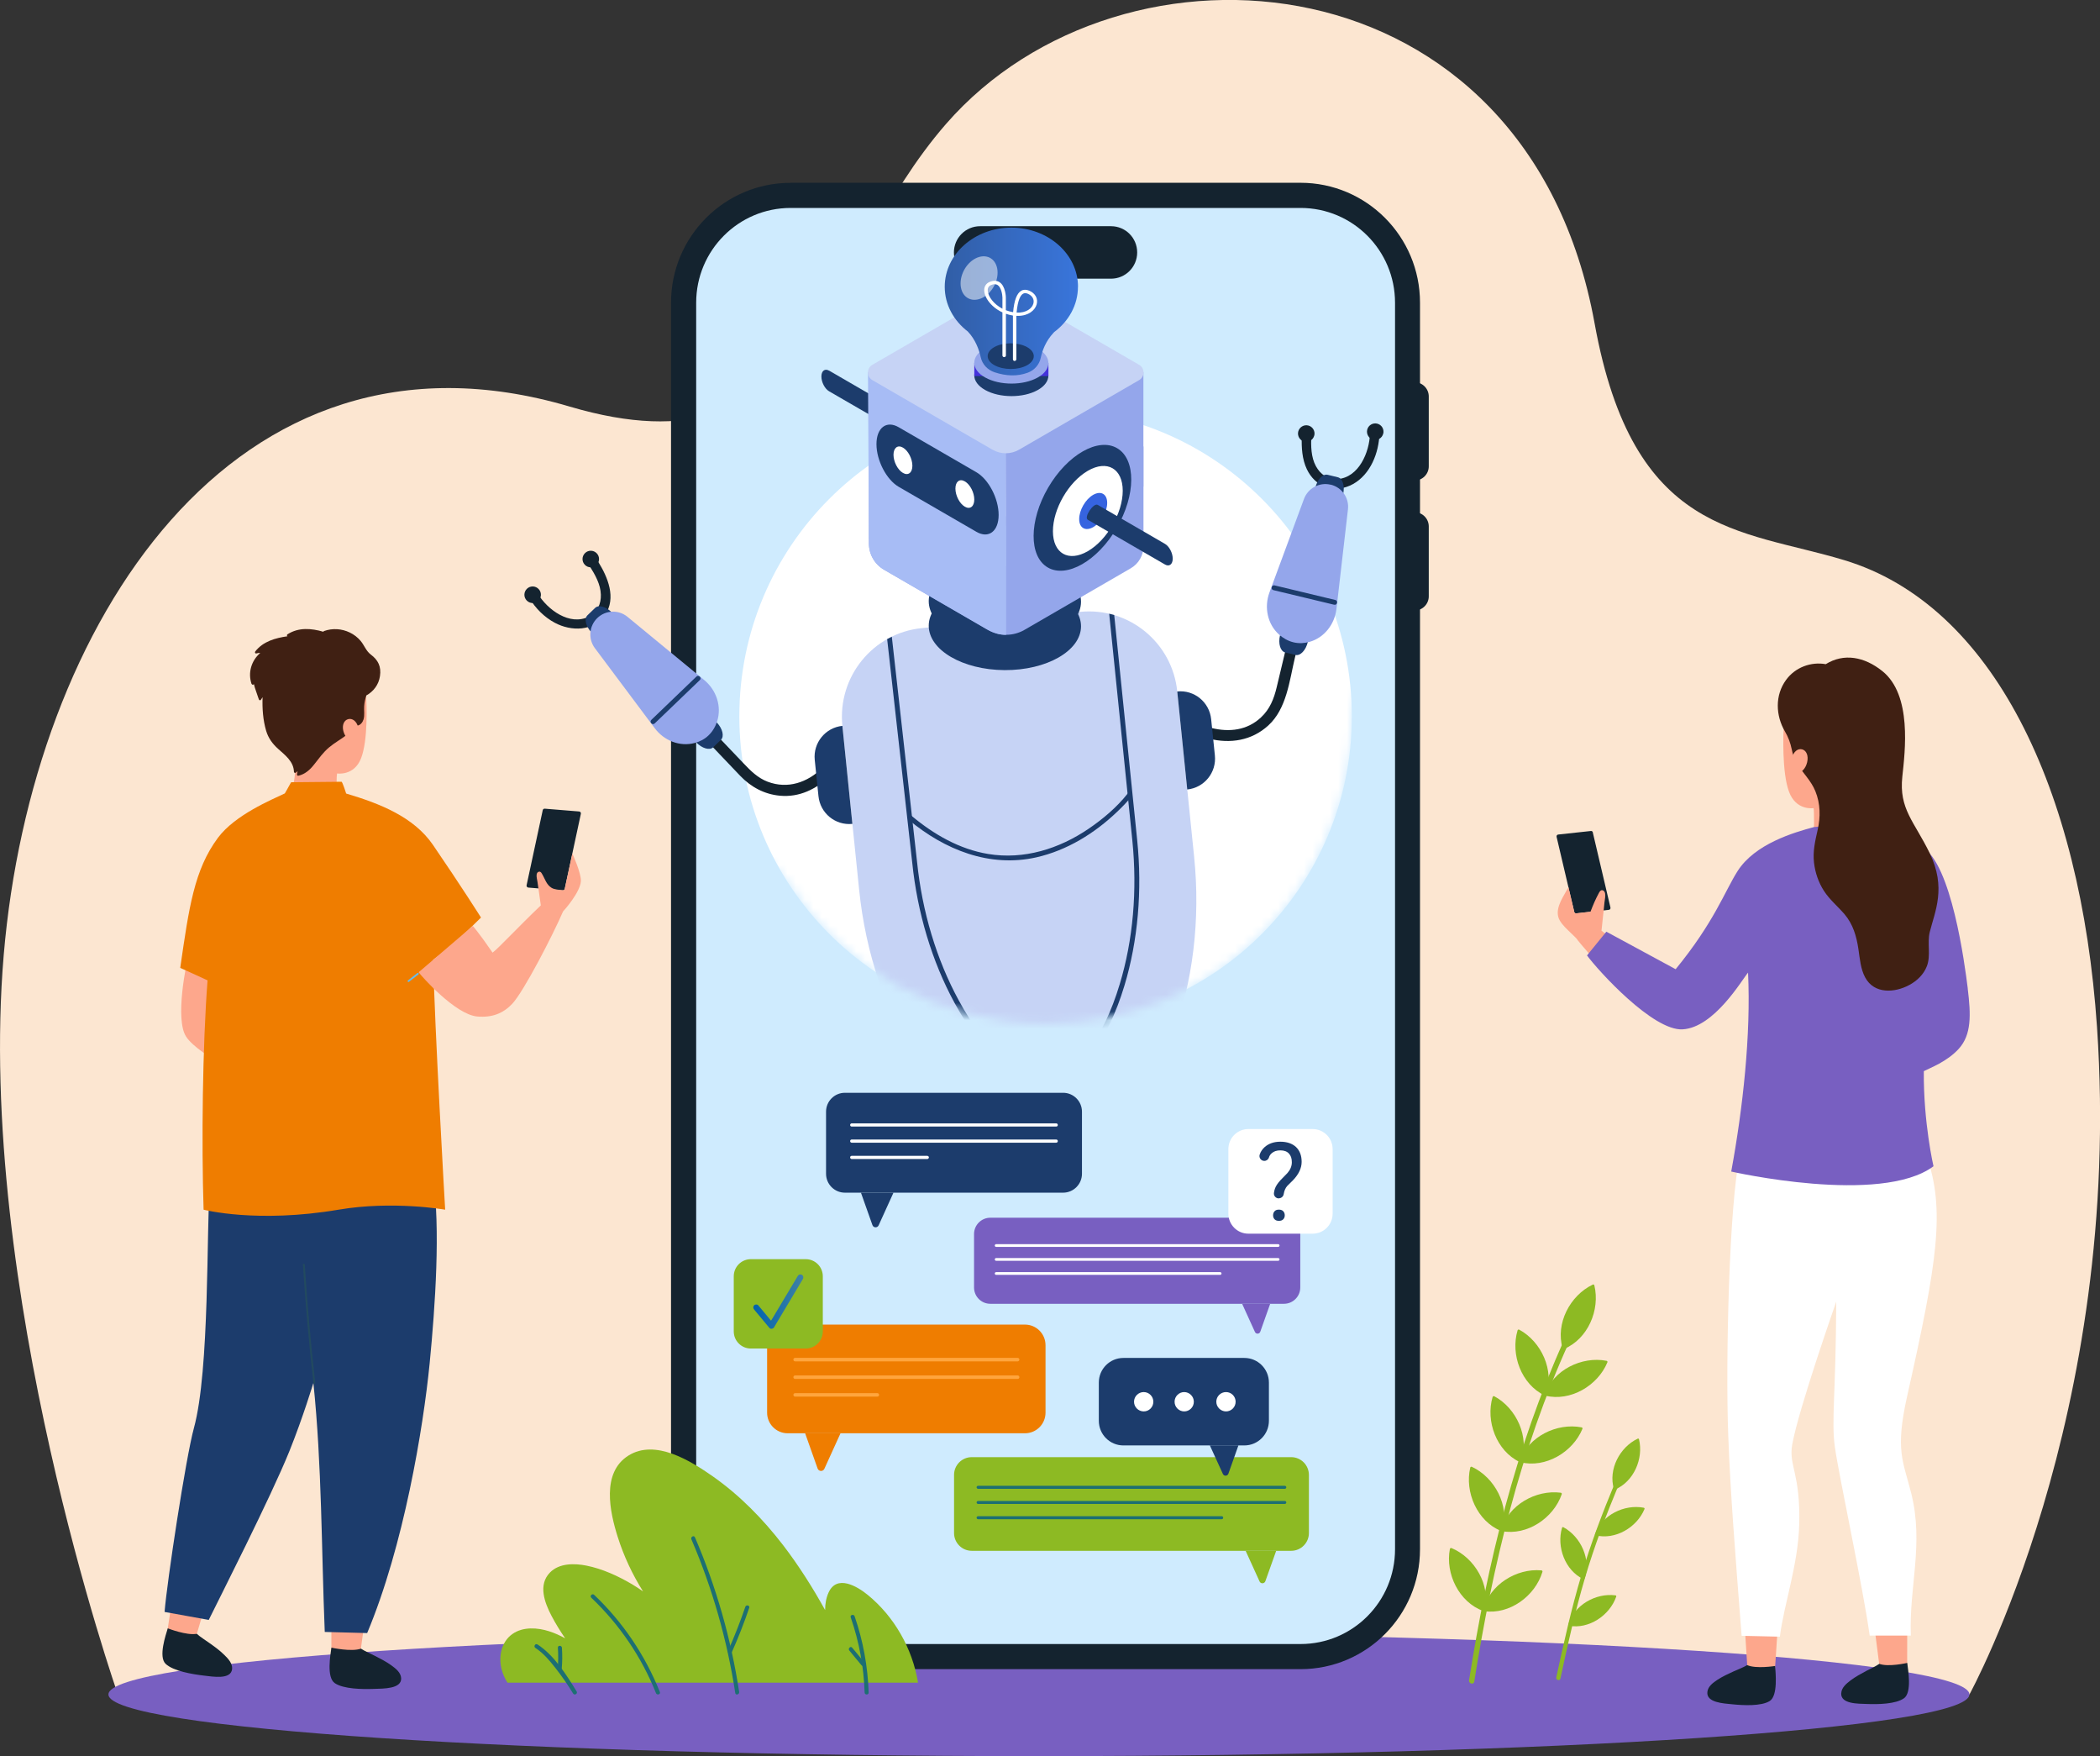 <svg width="244" height="204" viewBox="0 0 244 204" fill="none" xmlns="http://www.w3.org/2000/svg">
<rect x="0" y="0" width="244" height="204" fill="#333333" stroke="none"/>
<g clip-path="url(#clip0_546_754)">
<path d="M13.696 196.833C13.696 196.833 -2.85 149.664 0.433 110.929C3.666 72.736 27.082 35.673 66.178 47.226C94.839 55.696 95.388 31.076 109.921 14.398C130.378 -9.085 177.455 -5.538 185.277 37.562C189.758 62.269 202.177 61.415 214.285 65.07C231.517 70.268 241.756 91.529 243.654 119.319C246.728 164.338 228.832 196.833 228.832 196.833H13.696Z" fill="#FCE6D1"/>
<path d="M12.6 196.834C12.6 200.793 61.004 204 120.716 204C180.428 204 228.825 200.793 228.825 196.834C228.825 192.874 180.421 189.674 120.716 189.674C61.011 189.674 12.6 192.881 12.6 196.834Z" fill="#785FC1"/>
<path d="M187.665 172.199C186.186 175.739 184.829 179.33 183.732 183.007C182.571 186.901 181.683 190.883 180.824 194.857C180.759 195.168 181.243 195.299 181.308 194.987C182.145 191.071 183.018 187.169 184.151 183.325C185.248 179.619 186.604 176.014 188.091 172.445C188.213 172.149 187.781 171.902 187.658 172.199H187.665Z" fill="#8DBA23"/>
<path d="M190.291 167.118C188.191 168.117 186.849 170.701 187.52 172.959C187.534 173.017 187.606 173.046 187.657 173.025C189.822 172.12 190.983 169.449 190.435 167.183C190.421 167.125 190.348 167.089 190.291 167.118Z" fill="#8DBA23"/>
<path d="M191.006 175.146C188.725 174.704 186.12 176 185.327 178.215C185.305 178.273 185.341 178.338 185.399 178.352C187.679 178.91 190.19 177.44 191.078 175.29C191.099 175.232 191.063 175.16 190.998 175.146H191.006Z" fill="#8DBA23"/>
<path d="M181.495 177.469C180.832 179.699 181.856 182.428 183.971 183.442C184.028 183.471 184.093 183.442 184.115 183.384C184.894 181.161 183.689 178.512 181.647 177.404C181.589 177.375 181.517 177.404 181.495 177.469Z" fill="#8DBA23"/>
<path d="M187.708 185.323C185.406 185.019 182.88 186.467 182.217 188.726C182.195 188.784 182.238 188.849 182.303 188.856C184.612 189.276 187.03 187.662 187.794 185.461C187.816 185.396 187.773 185.331 187.708 185.323Z" fill="#8DBA23"/>
<path d="M181.74 155.658C176.083 168.131 172.814 181.69 170.692 195.183C170.627 195.581 171.234 195.748 171.298 195.342C173.42 181.907 176.653 168.384 182.288 155.97C182.454 155.601 181.906 155.289 181.74 155.658Z" fill="#8DBA23"/>
<path d="M185.067 149.223C182.412 150.49 180.716 153.762 181.56 156.614C181.582 156.687 181.668 156.73 181.733 156.694C184.475 155.557 185.947 152.177 185.247 149.31C185.233 149.231 185.139 149.187 185.067 149.216V149.223Z" fill="#8DBA23"/>
<path d="M186.661 158.076C183.775 157.519 180.485 159.155 179.482 161.956C179.453 162.029 179.496 162.116 179.575 162.13C182.455 162.832 185.637 160.979 186.763 158.257C186.799 158.178 186.748 158.091 186.669 158.076H186.661Z" fill="#8DBA23"/>
<path d="M176.329 154.537C175.484 157.36 176.776 160.813 179.46 162.094C179.525 162.13 179.619 162.094 179.641 162.022C180.629 159.213 179.1 155.854 176.516 154.457C176.444 154.421 176.35 154.457 176.329 154.537Z" fill="#8DBA23"/>
<path d="M183.769 165.808C180.882 165.25 177.585 166.886 176.582 169.688C176.56 169.76 176.603 169.84 176.676 169.861C179.555 170.571 182.737 168.71 183.863 165.981C183.892 165.909 183.848 165.822 183.762 165.8L183.769 165.808Z" fill="#8DBA23"/>
<path d="M173.429 162.268C172.592 165.091 173.883 168.544 176.56 169.825C176.632 169.861 176.719 169.825 176.748 169.753C177.737 166.944 176.207 163.585 173.623 162.195C173.551 162.152 173.457 162.195 173.436 162.275L173.429 162.268Z" fill="#8DBA23"/>
<path d="M181.359 173.401C178.444 173.018 175.254 174.842 174.417 177.701C174.396 177.774 174.446 177.853 174.518 177.868C177.433 178.403 180.5 176.362 181.46 173.575C181.489 173.495 181.438 173.416 181.352 173.401H181.359Z" fill="#8DBA23"/>
<path d="M170.83 170.477C170.158 173.343 171.652 176.717 174.401 177.839C174.474 177.868 174.553 177.824 174.582 177.752C175.397 174.892 173.68 171.635 171.017 170.39C170.945 170.354 170.851 170.397 170.83 170.477Z" fill="#8DBA23"/>
<path d="M179.108 182.421C176.178 182.153 173.061 184.115 172.339 186.996C172.317 187.076 172.368 187.155 172.447 187.162C175.384 187.582 178.364 185.418 179.216 182.595C179.245 182.515 179.187 182.435 179.108 182.421Z" fill="#8DBA23"/>
<path d="M168.464 179.923C167.908 182.819 169.539 186.127 172.331 187.133C172.403 187.155 172.49 187.112 172.504 187.039C173.212 184.151 171.364 180.959 168.651 179.829C168.572 179.8 168.485 179.844 168.471 179.931L168.464 179.923Z" fill="#8DBA23"/>
<path d="M91.858 21.232H151.108C158.771 21.232 164.991 27.472 164.991 35.16V179.967C164.991 187.655 158.771 193.895 151.108 193.895H91.85C84.187 193.895 77.967 187.655 77.967 179.967V35.167C77.967 27.479 84.187 21.239 91.85 21.239L91.858 21.232Z" fill="#14232F"/>
<path d="M151.114 24.156H91.864C85.802 24.156 80.889 29.086 80.889 35.167V179.967C80.889 186.048 85.802 190.977 91.864 190.977H151.114C157.176 190.977 162.09 186.048 162.09 179.967V35.167C162.09 29.086 157.176 24.156 151.114 24.156Z" fill="#CFEBFE"/>
<path d="M164.363 55.827V44.404C165.272 44.404 166.009 45.142 166.009 46.054V54.169C166.009 55.081 165.265 55.82 164.363 55.82V55.827Z" fill="#14232F"/>
<path d="M164.363 70.927V59.504C165.272 59.504 166.009 60.242 166.009 61.154V69.269C166.009 70.181 165.265 70.92 164.363 70.92V70.927Z" fill="#14232F"/>
<path d="M129.092 32.373H113.874C112.2 32.373 110.836 31.004 110.836 29.325C110.836 27.645 112.193 26.277 113.874 26.277H129.092C130.774 26.277 132.13 27.638 132.13 29.325C132.13 31.004 130.774 32.373 129.092 32.373Z" fill="#14232F"/>
<mask id="mask0_546_754" style="mask-type:luminance" maskUnits="userSpaceOnUse" x="58" y="35" width="105" height="84">
<path d="M157.069 83.219C157.069 102.93 141.136 118.914 121.487 118.914C108.989 118.914 97.992 112.449 91.649 102.67C88.019 97.074 64.373 81.93 61.017 75.596C46.21 47.668 95.942 36.803 115.591 36.803C133.076 36.803 168.6 28.34 162.091 65.758C160.475 75.024 157.069 81.054 157.069 83.219Z" fill="white"/>
</mask>
<g mask="url(#mask0_546_754)">
<path d="M157.068 83.219C157.068 102.93 141.135 118.914 121.486 118.914C101.837 118.914 85.904 102.93 85.904 83.219C85.904 63.507 101.837 47.523 121.486 47.523C141.135 47.523 157.068 63.507 157.068 83.219Z" fill="white"/>
<path d="M160.279 50.347C160.222 52.584 159.24 55.117 157.191 56.239C156.26 56.753 155.098 56.941 154.081 56.594C153.078 56.254 152.306 55.472 151.851 54.523C151.281 53.329 151.216 51.99 151.252 50.687C151.274 49.977 152.378 49.934 152.356 50.651C152.32 51.823 152.32 53.097 152.897 54.154C153.417 55.11 154.297 55.732 155.409 55.653C157.884 55.472 159.118 52.533 159.175 50.383C159.197 49.673 160.294 49.63 160.279 50.347Z" fill="#14232F"/>
<path d="M156.05 57.441C156.281 56.471 156.014 55.581 155.451 55.443L154.26 55.153C153.697 55.016 153.055 55.696 152.824 56.666L156.05 57.441Z" fill="#1C3C6C"/>
<path d="M140.788 84.572C142.845 85.072 144.909 84.84 146.51 83.341C147.542 82.386 148.019 81.177 148.336 79.845C149.014 77.022 149.686 74.199 150.357 71.376C150.573 70.478 150.79 69.573 150.999 68.675C151.186 67.879 152.428 68.169 152.233 68.972C151.641 71.455 151.049 73.945 150.45 76.428C149.815 79.099 149.498 82.335 147.355 84.282C145.421 86.041 142.953 86.411 140.485 85.81C139.691 85.614 139.987 84.369 140.781 84.572H140.788Z" fill="#14232F"/>
<path d="M148.726 73.793C148.495 74.763 148.762 75.654 149.325 75.791L150.522 76.081C151.085 76.219 151.727 75.538 151.958 74.575L148.733 73.801L148.726 73.793Z" fill="#1C3C6C"/>
<path d="M154.613 56.297C155.912 56.608 156.778 57.846 156.619 59.178L155.284 70.732C155.075 72.52 153.87 74.083 152.138 74.568C151.568 74.72 150.955 74.771 150.312 74.619C149.641 74.46 149.086 74.127 148.624 73.721C147.26 72.505 146.863 70.536 147.498 68.82L151.51 57.962C151.979 56.703 153.307 55.993 154.606 56.304L154.613 56.297Z" fill="#94A6EB"/>
<path d="M155.01 70.246C152.947 69.754 150.89 69.255 148.834 68.763C148.545 68.69 148.249 68.625 147.96 68.553C147.607 68.466 147.737 67.916 148.098 68.002C150.154 68.495 152.218 68.994 154.274 69.486C154.57 69.559 154.859 69.624 155.148 69.696C155.501 69.783 155.371 70.333 155.018 70.246H155.01Z" fill="#1C3C6C"/>
<path d="M152.71 50.586C152.832 50.072 152.515 49.55 152.003 49.427C151.483 49.304 150.971 49.623 150.841 50.137C150.718 50.651 151.036 51.172 151.548 51.295C152.068 51.418 152.58 51.099 152.703 50.586H152.71Z" fill="#14232F"/>
<path d="M160.725 50.368C160.848 49.854 160.531 49.333 160.011 49.21C159.499 49.087 158.979 49.406 158.856 49.919C158.734 50.433 159.051 50.955 159.564 51.078C160.076 51.201 160.595 50.882 160.718 50.368H160.725Z" fill="#14232F"/>
<path d="M62.497 68.987C63.622 70.818 66.17 72.729 68.399 71.636C69.395 71.144 69.85 70.167 69.814 69.074C69.778 67.865 69.143 66.764 68.522 65.773C68.147 65.172 69.114 64.643 69.496 65.244C70.608 67.025 71.647 69.465 70.297 71.426C68.969 73.359 66.365 73.359 64.467 72.346C63.247 71.694 62.244 70.688 61.53 69.515C61.155 68.907 62.129 68.386 62.504 68.987H62.497Z" fill="#14232F"/>
<path d="M71.141 71.194C70.456 70.478 69.561 70.217 69.15 70.615L68.262 71.469C67.844 71.868 68.067 72.78 68.753 73.496L71.148 71.194H71.141Z" fill="#1C3C6C"/>
<path d="M96.433 90.139C94.838 91.673 92.875 92.643 90.617 92.433C88.813 92.267 87.254 91.427 86.006 90.124C83.993 88.025 81.994 85.918 79.988 83.812C79.266 83.052 78.545 82.299 77.816 81.539C77.246 80.945 78.169 80.062 78.739 80.656C80.341 82.335 81.943 84.015 83.552 85.694C84.512 86.7 85.465 87.699 86.424 88.705C87.24 89.56 88.048 90.37 89.188 90.805C91.54 91.695 93.814 90.892 95.552 89.212C96.144 88.64 97.025 89.56 96.433 90.139Z" fill="#14232F"/>
<path d="M83.278 83.92C83.963 84.637 84.18 85.549 83.761 85.947L82.874 86.802C82.455 87.2 81.568 86.946 80.875 86.222L83.271 83.92H83.278Z" fill="#1C3C6C"/>
<path d="M69.408 71.788C68.441 72.715 68.318 74.22 69.119 75.292L76.076 84.594C77.151 86.034 78.984 86.773 80.715 86.309C81.278 86.157 81.841 85.889 82.317 85.433C82.815 84.956 83.133 84.384 83.32 83.805C83.883 82.067 83.234 80.163 81.834 79.005L72.915 71.658C71.883 70.803 70.375 70.861 69.408 71.788Z" fill="#94A6EB"/>
<path d="M75.679 83.624C77.209 82.154 78.739 80.684 80.269 79.215C80.485 79.005 80.702 78.795 80.918 78.593C81.178 78.339 81.575 78.752 81.308 79.005C79.778 80.475 78.248 81.944 76.719 83.414C76.502 83.624 76.285 83.826 76.069 84.036C75.802 84.29 75.412 83.877 75.679 83.624Z" fill="#1C3C6C"/>
<path d="M62.582 68.422C62.214 68.038 61.608 68.024 61.226 68.393C60.843 68.762 60.829 69.37 61.197 69.754C61.565 70.138 62.171 70.152 62.553 69.783C62.936 69.414 62.95 68.806 62.582 68.422Z" fill="#14232F"/>
<path d="M69.336 64.274C68.968 63.89 68.362 63.876 67.98 64.245C67.597 64.614 67.583 65.222 67.951 65.606C68.319 65.99 68.925 66.004 69.307 65.635C69.69 65.266 69.704 64.658 69.336 64.274Z" fill="#14232F"/>
<path d="M121.957 71.448C121.755 69.464 119.994 68.024 118.017 68.227L113.81 68.661C111.833 68.864 110.397 70.63 110.599 72.613L121.957 71.448Z" fill="#1C3C6C"/>
<path d="M138.747 99.535C139.483 106.774 138.654 114.107 136.085 120.904C133.631 127.383 129.496 133.739 122.656 134.441C115.894 135.136 110.562 129.728 106.824 123.872C102.891 117.704 100.568 110.646 99.825 103.371L97.876 84.311C97.299 78.629 101.419 73.547 107.084 72.968L125.477 71.079C131.142 70.499 136.207 74.633 136.785 80.315L138.747 99.528V99.535Z" fill="#C6D3F5"/>
<path d="M121.741 125.153C117.894 125.552 114.25 122.634 110.902 116.488C108.29 111.689 106.587 106.043 105.988 100.165L103.08 74.242L103.621 73.96L106.551 100.099C107.143 105.912 108.824 111.479 111.4 116.213C114.626 122.142 118.089 124.958 121.683 124.589C125.327 124.212 128.163 120.759 130.104 114.317C131.655 109.199 132.153 103.437 131.569 97.653L128.877 71.289L129.462 71.448L132.131 97.595C132.73 103.451 132.218 109.293 130.652 114.483C128.632 121.165 125.637 124.748 121.748 125.153H121.741Z" fill="#1C3C6C"/>
<path d="M97.876 84.319C95.899 84.522 94.463 86.295 94.665 88.271L95.098 92.484C95.3 94.468 97.061 95.908 99.038 95.706L97.876 84.319Z" fill="#1C3C6C"/>
<path d="M136.785 80.323C138.762 80.12 140.523 81.561 140.725 83.544L141.158 87.757C141.36 89.741 139.924 91.507 137.947 91.71L136.785 80.323Z" fill="#1C3C6C"/>
<path d="M130.991 92.223C129.749 93.794 128.133 95.148 126.488 96.27C123.068 98.601 118.962 99.889 114.82 99.202C111.486 98.652 108.513 96.936 105.944 94.793C105.663 94.562 105.309 94.996 105.583 95.235C109.754 98.71 114.971 100.816 120.412 99.593C123.97 98.789 127.181 96.806 129.8 94.301C130.37 93.758 130.933 93.193 131.416 92.578C131.64 92.288 131.207 91.934 130.976 92.216L130.991 92.223Z" fill="#1C3C6C"/>
</g>
<path d="M115.064 141.456H149.189C150.235 141.456 151.079 142.31 151.079 143.353V149.556C151.079 150.606 150.228 151.453 149.189 151.453H115.064C114.018 151.453 113.174 150.606 113.174 149.556V143.353C113.174 142.303 114.025 141.456 115.064 141.456Z" fill="#785FC1"/>
<path d="M144.326 151.46L145.812 154.725C145.935 155 146.332 154.986 146.433 154.696L147.58 151.46H144.318H144.326Z" fill="#785FC1"/>
<path d="M148.51 144.844H115.743C115.656 144.844 115.584 144.772 115.584 144.685C115.584 144.598 115.656 144.525 115.743 144.525H148.51C148.597 144.525 148.669 144.598 148.669 144.685C148.669 144.772 148.597 144.844 148.51 144.844Z" fill="white"/>
<path d="M148.51 146.458H115.743C115.656 146.458 115.584 146.386 115.584 146.299C115.584 146.212 115.656 146.14 115.743 146.14H148.51C148.597 146.14 148.669 146.212 148.669 146.299C148.669 146.386 148.597 146.458 148.51 146.458Z" fill="white"/>
<path d="M141.771 148.094H115.743C115.656 148.094 115.584 148.022 115.584 147.935C115.584 147.848 115.656 147.775 115.743 147.775H141.771C141.857 147.775 141.929 147.848 141.929 147.935C141.929 148.022 141.857 148.094 141.771 148.094Z" fill="white"/>
<path d="M123.521 138.546H98.172C96.959 138.546 95.978 137.561 95.978 136.345V129.143C95.978 127.926 96.959 126.942 98.172 126.942H123.521C124.733 126.942 125.715 127.926 125.715 129.143V136.345C125.715 137.561 124.733 138.546 123.521 138.546Z" fill="#1C3C6C"/>
<path d="M103.814 138.546L102.09 142.339C101.945 142.658 101.484 142.643 101.368 142.31L100.033 138.546H103.822H103.814Z" fill="#1C3C6C"/>
<path d="M122.727 130.865H98.958C98.857 130.865 98.777 130.786 98.777 130.684C98.777 130.583 98.857 130.496 98.958 130.496H122.727C122.828 130.496 122.907 130.583 122.907 130.684C122.907 130.786 122.828 130.865 122.727 130.865Z" fill="white"/>
<path d="M122.727 132.74H98.958C98.857 132.74 98.777 132.653 98.777 132.552C98.777 132.451 98.857 132.371 98.958 132.371H122.727C122.828 132.371 122.907 132.458 122.907 132.552C122.907 132.653 122.828 132.74 122.727 132.74Z" fill="white"/>
<path d="M107.74 134.637H98.958C98.857 134.637 98.777 134.55 98.777 134.449C98.777 134.347 98.857 134.268 98.958 134.268H107.74C107.841 134.268 107.927 134.347 107.927 134.449C107.927 134.55 107.841 134.637 107.74 134.637Z" fill="white"/>
<path d="M112.901 169.268H150.02C151.16 169.268 152.083 170.195 152.083 171.338V178.085C152.083 179.222 151.16 180.148 150.027 180.148H112.908C111.775 180.148 110.852 179.222 110.852 178.085V171.331C110.852 170.187 111.775 169.268 112.908 169.268H112.901Z" fill="#8DBA23"/>
<path d="M144.73 180.148L146.347 183.702C146.484 184.006 146.917 183.985 147.025 183.673L148.281 180.148H144.73Z" fill="#8DBA23"/>
<path d="M149.283 172.946H113.644C113.55 172.946 113.471 172.866 113.471 172.772C113.471 172.678 113.55 172.598 113.644 172.598H149.283C149.377 172.598 149.457 172.678 149.457 172.772C149.457 172.866 149.377 172.946 149.283 172.946Z" fill="#1C6F73"/>
<path d="M149.283 174.704H113.644C113.55 174.704 113.471 174.625 113.471 174.531C113.471 174.437 113.55 174.357 113.644 174.357H149.283C149.377 174.357 149.457 174.437 149.457 174.531C149.457 174.625 149.377 174.704 149.283 174.704Z" fill="#1C6F73"/>
<path d="M141.952 176.478H113.644C113.55 176.478 113.471 176.398 113.471 176.304C113.471 176.21 113.55 176.13 113.644 176.13H141.952C142.046 176.13 142.125 176.203 142.125 176.304C142.125 176.398 142.053 176.478 141.952 176.478Z" fill="#1C6F73"/>
<path d="M119.099 166.495H91.52C90.199 166.495 89.131 165.424 89.131 164.099V156.267C89.131 154.942 90.199 153.87 91.52 153.87H119.092C120.413 153.87 121.48 154.942 121.48 156.267V164.099C121.48 165.424 120.413 166.495 119.092 166.495H119.099Z" fill="#EF7D00"/>
<path d="M97.66 166.495L95.784 170.621C95.625 170.969 95.127 170.947 94.997 170.585L93.547 166.495H97.667H97.66Z" fill="#EF7D00"/>
<path d="M118.24 158.142H92.386C92.277 158.142 92.184 158.055 92.184 157.939C92.184 157.83 92.27 157.736 92.386 157.736H118.24C118.349 157.736 118.442 157.823 118.442 157.939C118.442 158.048 118.356 158.142 118.24 158.142Z" fill="#FFA53D"/>
<path d="M118.24 160.183H92.386C92.277 160.183 92.184 160.096 92.184 159.98C92.184 159.871 92.27 159.777 92.386 159.777H118.24C118.349 159.777 118.442 159.864 118.442 159.98C118.442 160.089 118.356 160.183 118.24 160.183Z" fill="#FFA53D"/>
<path d="M101.94 162.239H92.386C92.277 162.239 92.184 162.145 92.184 162.036C92.184 161.928 92.27 161.833 92.386 161.833H101.94C102.048 161.833 102.142 161.92 102.142 162.036C102.142 162.145 102.055 162.239 101.94 162.239Z" fill="#FFA53D"/>
<path d="M130.529 157.744H144.579C146.159 157.744 147.436 159.025 147.436 160.61V165.04C147.436 166.626 146.159 167.907 144.579 167.907H130.529C128.949 167.907 127.672 166.626 127.672 165.04V160.61C127.672 159.025 128.949 157.744 130.529 157.744Z" fill="#1C3C6C"/>
<path d="M140.574 167.907L142.09 171.223C142.219 171.505 142.616 171.483 142.725 171.194L143.894 167.9H140.581L140.574 167.907Z" fill="#1C3C6C"/>
<path d="M134.008 162.832C134.008 163.455 133.51 163.955 132.889 163.955C132.269 163.955 131.764 163.448 131.764 162.832C131.764 162.217 132.269 161.71 132.889 161.71C133.51 161.71 134.008 162.217 134.008 162.832Z" fill="white"/>
<path d="M138.712 162.832C138.712 163.455 138.206 163.955 137.593 163.955C136.98 163.955 136.475 163.448 136.475 162.832C136.475 162.217 136.98 161.71 137.593 161.71C138.206 161.71 138.712 162.217 138.712 162.832Z" fill="white"/>
<path d="M143.568 162.832C143.568 163.455 143.063 163.955 142.45 163.955C141.837 163.955 141.324 163.448 141.324 162.832C141.324 162.217 141.822 161.71 142.45 161.71C143.078 161.71 143.568 162.217 143.568 162.832Z" fill="white"/>
<path d="M145.048 131.155H152.517C153.801 131.155 154.84 132.197 154.84 133.486V140.978C154.84 142.267 153.801 143.309 152.517 143.309H145.048C143.764 143.309 142.725 142.267 142.725 140.978V133.486C142.725 132.197 143.764 131.155 145.048 131.155Z" fill="white"/>
<path d="M148.584 139.212C148.245 139.212 147.971 138.908 148.021 138.568C148.05 138.372 148.086 138.198 148.144 138.054C148.245 137.771 148.454 137.453 148.771 137.105L149.58 136.273C149.926 135.882 150.099 135.462 150.099 135.013C150.099 134.565 149.991 134.246 149.76 134C149.536 133.754 149.204 133.631 148.771 133.631C148.339 133.631 148.014 133.739 147.761 133.964C147.602 134.101 147.494 134.268 147.437 134.463C147.364 134.695 147.148 134.854 146.903 134.854C146.513 134.854 146.239 134.47 146.369 134.101C146.484 133.768 146.679 133.486 146.953 133.24C147.422 132.834 148.021 132.625 148.771 132.625C149.522 132.625 150.15 132.834 150.59 133.247C151.023 133.667 151.239 134.239 151.239 134.963C151.239 135.687 150.907 136.396 150.244 137.091L149.572 137.757C149.356 137.996 149.219 138.314 149.154 138.712C149.111 138.988 148.872 139.197 148.591 139.197L148.584 139.212ZM147.92 141.174C147.92 140.985 147.978 140.833 148.093 140.703C148.209 140.573 148.375 140.515 148.598 140.515C148.822 140.515 148.988 140.58 149.103 140.703C149.219 140.833 149.277 140.985 149.277 141.174C149.277 141.362 149.219 141.514 149.103 141.637C148.988 141.76 148.822 141.818 148.598 141.818C148.375 141.818 148.209 141.76 148.093 141.637C147.978 141.514 147.92 141.362 147.92 141.174Z" fill="#1C3C6C"/>
<path d="M93.619 146.27H87.24C86.144 146.27 85.256 147.161 85.256 148.261V154.66C85.256 155.759 86.144 156.651 87.24 156.651H93.619C94.715 156.651 95.603 155.759 95.603 154.66V148.261C95.603 147.161 94.715 146.27 93.619 146.27Z" fill="#8DBA23"/>
<path d="M93.172 148.087C93.006 148 92.804 148.044 92.703 148.21C92.595 148.398 92.479 148.587 92.371 148.768C92.104 149.216 91.837 149.658 91.57 150.107C91.245 150.65 90.921 151.193 90.596 151.736C90.314 152.206 90.033 152.669 89.759 153.14C89.701 153.234 89.643 153.321 89.586 153.415C89.167 152.908 88.741 152.402 88.323 151.895C88.251 151.808 88.178 151.721 88.106 151.634C87.991 151.497 87.738 151.504 87.623 151.634C87.486 151.779 87.5 151.974 87.623 152.119C88.142 152.742 88.662 153.364 89.181 153.994C89.254 154.081 89.326 154.168 89.398 154.255C89.542 154.428 89.831 154.363 89.939 154.19C90.047 154.001 90.163 153.813 90.271 153.625C90.538 153.176 90.805 152.727 91.072 152.286C91.397 151.743 91.722 151.2 92.046 150.657C92.328 150.186 92.609 149.723 92.883 149.253C93.02 149.028 93.165 148.797 93.295 148.565C93.295 148.565 93.295 148.565 93.295 148.558C93.388 148.406 93.331 148.174 93.172 148.087Z" fill="url(#paint0_linear_546_754)"/>
<path d="M58.969 195.48C58.659 194.98 58.413 194.452 58.269 193.865C57.916 192.396 58.248 190.724 59.539 189.811C60.773 188.943 62.447 189.059 63.818 189.5C64.453 189.703 65.074 189.985 65.665 190.311C65.088 189.471 64.554 188.603 64.078 187.698C63.284 186.178 62.498 184.107 63.898 182.674C64.973 181.566 66.748 181.588 68.148 181.87C69.995 182.24 71.821 183.079 73.43 184.028C73.87 184.288 74.296 184.57 74.714 184.86C73.473 182.891 72.477 180.763 71.77 178.526C70.847 175.609 69.865 171.077 73.004 169.094C76.143 167.117 80.249 169.702 82.818 171.497C85.942 173.69 88.634 176.441 90.965 179.46C92.797 181.849 94.414 184.397 95.871 187.032C95.871 186.322 95.987 185.627 96.268 185.005C97.221 182.877 99.573 184.252 100.807 185.258C103.917 187.792 106.017 191.505 106.666 195.465H58.976L58.969 195.48Z" fill="#8DBA23"/>
<path d="M80.746 178.576C83.214 184.324 84.939 190.354 85.884 196.543C85.927 196.84 85.473 196.971 85.43 196.667C84.492 190.528 82.781 184.52 80.335 178.815C80.212 178.54 80.624 178.301 80.739 178.576H80.746Z" fill="#1C6F73"/>
<path d="M69.036 185.266C72.37 188.429 74.96 192.28 76.671 196.551C76.786 196.833 76.324 196.956 76.216 196.674C74.542 192.483 71.973 188.704 68.704 185.599C68.481 185.389 68.82 185.056 69.036 185.266Z" fill="#1C6F73"/>
<path d="M62.447 191.02C64.388 192.28 65.81 194.546 67.001 196.486C67.159 196.746 66.755 196.985 66.589 196.725C65.962 195.697 65.276 194.698 64.526 193.749C63.847 192.888 63.14 192.034 62.209 191.433C61.957 191.267 62.195 190.861 62.447 191.028V191.02Z" fill="#1C6F73"/>
<path d="M99.299 187.755C100.288 190.615 100.829 193.59 100.93 196.609C100.937 196.913 100.468 196.913 100.461 196.609C100.367 193.626 99.819 190.695 98.845 187.879C98.744 187.589 99.198 187.466 99.299 187.755Z" fill="#1C6F73"/>
<path d="M87.047 186.786C86.448 188.552 85.763 190.289 85.005 191.99C84.882 192.266 84.478 192.027 84.601 191.752C85.344 190.079 86.008 188.386 86.6 186.655C86.694 186.366 87.156 186.489 87.055 186.778L87.047 186.786Z" fill="#1C6F73"/>
<path d="M65.29 191.411C65.348 192.251 65.341 193.091 65.261 193.93C65.233 194.234 64.763 194.234 64.792 193.93C64.872 193.091 64.879 192.251 64.821 191.411C64.799 191.107 65.269 191.107 65.29 191.411Z" fill="#1C6F73"/>
<path d="M99.018 191.404C99.494 191.976 99.963 192.541 100.432 193.113C100.627 193.344 100.295 193.684 100.1 193.446C99.632 192.881 99.155 192.309 98.686 191.737C98.491 191.506 98.823 191.165 99.018 191.404Z" fill="#1C6F73"/>
<path d="M185.068 96.698L187.118 105.421C187.146 105.551 187.067 105.674 186.944 105.688L183.134 106.101C183.033 106.115 182.932 106.043 182.911 105.934L180.861 97.212C180.833 97.081 180.912 96.958 181.042 96.944L184.852 96.531C184.953 96.517 185.054 96.589 185.076 96.698H185.068Z" fill="#14232F"/>
<path d="M182.601 108.454C182.788 108.642 182.976 108.823 183.164 109.011C183.438 109.445 185.689 111.979 185.689 111.979L188.309 109.822C187.558 109.257 186.815 108.692 186.079 108.113C186.151 107.455 186.216 106.803 186.288 106.144C186.331 105.703 186.382 105.261 186.425 104.82C186.461 104.494 186.562 104.11 186.497 103.784C186.469 103.603 186.346 103.423 186.158 103.408C185.963 103.394 185.87 103.567 185.783 103.719C185.401 104.414 185.083 105.16 184.802 105.905L183.128 106.101C183.128 106.101 182.954 106.101 182.918 105.942L182.24 103.061C182.24 103.061 182.161 103.198 181.995 103.488C181.461 104.45 180.573 105.768 181.223 106.912C181.562 107.505 182.117 107.983 182.594 108.454H182.601Z" fill="#FDA78C"/>
<path d="M221.594 193.829L218.427 193.931L217.373 185.765L221.602 185.693L221.594 193.829Z" fill="#FDA78C"/>
<path d="M213.931 196.696C213.866 197.956 215.901 197.905 216.919 197.941C218.189 197.992 220.267 197.963 221.227 197.275C222.172 196.602 221.696 193.945 221.602 193.171C221.602 193.171 219.408 193.678 218.355 193.279C217.907 193.591 217.337 193.837 216.861 194.09C216.233 194.43 215.591 194.771 215.014 195.205C214.545 195.567 213.967 196.03 213.938 196.682L213.931 196.696Z" fill="#14232F"/>
<path d="M206.217 194.177L203.049 194.076L202.529 185.859L206.751 186.062L206.217 194.177Z" fill="#FDA78C"/>
<path d="M198.381 196.537C198.23 197.789 200.272 197.876 201.282 197.977C202.545 198.107 204.616 198.216 205.619 197.601C206.6 196.985 206.304 194.307 206.254 193.525C206.254 193.525 204.031 193.887 203.006 193.424C202.537 193.706 201.96 193.916 201.462 194.14C200.813 194.437 200.156 194.734 199.55 195.132C199.059 195.458 198.453 195.885 198.381 196.537Z" fill="#14232F"/>
<path d="M202.359 190.022L206.804 190.123C207.265 186.395 208.918 181.813 209.048 177.165C209.221 171.106 207.799 170.281 208.24 167.798C208.976 163.665 213.356 151.199 213.356 151.199C213.305 162.174 212.764 165.026 213.197 168.11C213.695 171.62 216.487 184.484 217.238 189.993H222.022C221.791 184.354 223.559 179.424 222.065 173.459C221.12 169.695 220.175 168.5 221.596 162.174C225.118 146.48 226.041 140.565 223.84 134.224H202.157C200.923 139.697 200.475 158.091 200.807 166.77C201.06 173.481 201.579 179.967 202.359 190.014V190.022Z" fill="white"/>
<path d="M207.256 84.145C207.199 85.275 207.033 89.683 207.855 91.942C208.678 94.222 210.727 93.874 210.727 93.874C210.807 94.359 210.763 96.777 210.763 96.777C212.762 97.313 216.017 96.691 216.017 96.691C215.49 95.17 215.793 90.487 215.793 90.487C213.325 85.477 207.249 84.138 207.249 84.138L207.256 84.145Z" fill="#FDA78C"/>
<path d="M228.637 114.831C228.284 111.986 226.74 100.288 223.319 98.384C221.169 97.183 219.69 95.728 215.894 95.612L210.764 96.075C208.418 96.705 203.908 98.022 201.888 101.193C200.394 103.546 199.182 107.107 194.694 112.587L186.641 108.229L184.396 110.987C185.724 112.79 192.067 119.768 195.502 119.573C199.196 119.363 202.422 113.774 203.107 112.985C203.447 120.217 202.516 128.686 201.152 136.092C201.152 136.092 218.513 140.044 224.654 135.477C224.654 135.477 223.478 130.438 223.529 124.43C224.229 124.061 226.206 123.351 227.591 121.831C229.07 120.202 229.013 117.929 228.63 114.824L228.637 114.831Z" fill="#785FC1"/>
<path d="M224.222 99.123C222.411 95.402 220.628 93.983 221.032 90.219C221.343 87.301 222.187 80.736 218.709 77.956C216.609 76.276 214.235 75.849 212.135 77.152C210.425 76.848 208.592 77.507 207.517 78.991C206.218 80.772 206.312 83.124 207.394 84.97C207.784 85.636 208.022 86.273 208.181 87.034C208.303 87.634 208.477 88.177 208.794 88.698C209.48 89.813 210.425 90.668 210.93 91.913C211.522 93.375 211.536 94.895 211.19 96.422C210.901 97.697 210.62 98.891 210.771 100.208C210.901 101.374 211.298 102.51 211.919 103.48C212.582 104.508 213.521 105.276 214.307 106.188C215.296 107.346 215.707 108.743 215.931 110.256C216.097 111.364 216.176 112.536 216.71 113.535C217.763 115.504 220.159 115.33 221.833 114.426C222.714 113.955 223.507 113.217 223.883 112.239C224.373 110.965 223.897 109.554 224.222 108.258C224.821 105.876 226.163 103.118 224.222 99.13V99.123Z" fill="#402013"/>
<path d="M209.97 88.561C209.782 89.343 209.227 89.864 208.736 89.733C208.245 89.596 208.007 88.858 208.195 88.076C208.382 87.294 208.902 86.918 209.393 87.048C209.883 87.178 210.158 87.779 209.97 88.561Z" fill="#FDA78C"/>
<path d="M38.505 192.056L41.846 192.164L42.958 183.963L38.498 183.89L38.505 192.056Z" fill="#FDA78C"/>
<path d="M45.469 193.453C44.856 193.011 44.185 192.671 43.521 192.331C43.016 192.07 42.417 191.824 41.94 191.513C40.822 191.911 38.506 191.397 38.506 191.397C38.405 192.179 37.9 194.843 38.903 195.523C39.913 196.211 42.114 196.24 43.456 196.189C44.524 196.153 46.681 196.204 46.609 194.937C46.573 194.278 45.967 193.815 45.469 193.453Z" fill="#14232F"/>
<path d="M19.396 189.805L22.687 190.413L25.025 182.486L20.623 181.733L19.396 189.805Z" fill="#FDA78C"/>
<path d="M26.065 192.244C25.531 191.716 24.918 191.274 24.304 190.84C23.842 190.507 23.287 190.174 22.868 189.79C21.699 190.015 19.491 189.153 19.491 189.153C19.267 189.913 18.373 192.469 19.253 193.287C20.148 194.119 22.32 194.481 23.655 194.64C24.723 194.763 26.844 195.147 26.967 193.88C27.032 193.229 26.505 192.671 26.065 192.244Z" fill="#14232F"/>
<path d="M42.546 80.852C42.604 81.894 42.763 85.969 41.962 88.061C41.154 90.175 39.162 89.85 39.162 89.85C39.083 90.298 39.126 91.391 39.126 91.391C37.185 91.884 34.01 91.312 34.01 91.312C34.522 89.907 34.226 86.722 34.226 86.722C36.629 82.097 42.546 80.852 42.546 80.852Z" fill="#FDA78C"/>
<path d="M29.239 79.447C29.276 79.563 29.449 79.578 29.499 79.462C29.557 79.737 29.651 80.012 29.745 80.28C29.846 80.605 29.961 80.924 30.077 81.25C30.113 81.358 30.264 81.387 30.322 81.279C30.38 81.177 30.445 81.083 30.509 80.989C30.459 82.314 30.56 83.653 30.921 84.884C31.173 85.738 31.65 86.389 32.306 86.983C33.122 87.721 34.117 88.445 34.154 89.654C34.154 89.777 34.298 89.828 34.385 89.748C34.449 89.69 34.514 89.632 34.572 89.582C34.558 89.705 34.536 89.821 34.507 89.944C34.478 90.045 34.572 90.139 34.673 90.11C35.445 89.936 36.015 89.422 36.492 88.814C37.047 88.119 37.538 87.41 38.223 86.831C38.866 86.288 39.602 85.89 40.273 85.376C40.691 85.065 40.944 84.674 41.131 84.232C41.254 84.29 41.391 84.312 41.528 84.29C41.896 84.232 42.142 83.892 42.243 83.559C42.387 83.067 42.279 82.538 42.315 82.039C42.344 81.612 42.43 81.185 42.567 80.786C43.404 80.316 44.003 79.534 44.148 78.542C44.314 77.435 43.938 76.675 43.087 76.038C42.531 75.618 42.337 74.974 41.904 74.452C41.557 74.04 41.124 73.707 40.641 73.475C39.703 73.026 38.642 72.954 37.66 73.301C37.61 73.316 37.588 73.352 37.574 73.388C36.174 72.983 34.702 72.853 33.403 73.685C33.309 73.75 33.324 73.866 33.403 73.909C31.989 74.119 30.582 74.496 29.658 75.676C29.579 75.777 29.651 75.944 29.788 75.907C29.939 75.857 30.091 75.842 30.242 75.85C29.211 76.725 28.785 78.137 29.225 79.44L29.239 79.447Z" fill="#402013"/>
<path d="M39.897 84.927C40.084 85.651 40.618 86.136 41.094 86.013C41.571 85.89 41.809 85.202 41.621 84.485C41.434 83.761 40.936 83.414 40.459 83.537C39.983 83.66 39.716 84.21 39.897 84.934V84.927Z" fill="#FDA78C"/>
<path d="M21.62 120.412C20.314 118.393 21.62 111.892 21.995 110.647H25.957V123.503C24.673 123.12 22.349 121.542 21.62 120.412Z" fill="#FDA78C"/>
<path d="M19.123 187.242C19.397 183.782 21.584 169.347 22.529 165.894C24.384 159.133 23.972 142.686 24.384 137.445L50.31 136.671C51.191 142.686 50.577 151.655 49.921 158.38C49.178 165.894 46.912 179.576 42.661 189.703L37.733 189.573C37.343 179.916 37.408 170.267 36.413 160.646C36.413 160.632 35.229 164.584 33.62 168.587C31.491 173.864 25.358 185.932 24.254 188.176L19.123 187.249V187.242Z" fill="#1C3C6C"/>
<path d="M50.339 111.501C50.455 118.501 51.71 140.363 51.725 140.522C51.725 140.522 45.649 139.451 39.335 140.522C29.846 142.129 23.655 140.522 23.655 140.522C23.409 132.769 23.525 121.621 24.116 113.883C23.431 113.55 20.941 112.435 20.941 112.435C21.959 105.421 22.558 101.034 25.329 97.313C27.313 94.649 31.592 92.883 33.093 92.166C33.093 92.166 33.562 91.363 33.822 90.87L39.681 90.812C39.789 90.812 40.222 92.181 40.222 92.181C44.177 93.353 48.081 94.91 50.296 98.131C53.579 102.923 55.888 106.586 55.888 106.586C53.608 108.845 52.403 109.981 50.325 111.494L50.339 111.501Z" fill="#EF7D00"/>
<path d="M36.413 160.646C35.894 156.079 35.489 151.496 35.194 146.907C35.186 146.769 35.396 146.769 35.41 146.907C35.706 151.496 36.11 156.079 36.63 160.646C36.644 160.784 36.428 160.784 36.413 160.646Z" fill="#224A5F"/>
<path d="M63.061 94.113L61.185 102.836C61.156 102.966 61.25 103.089 61.38 103.104L65.385 103.43C65.493 103.437 65.594 103.365 65.615 103.256L67.492 94.533C67.52 94.403 67.427 94.28 67.297 94.265L63.292 93.939C63.184 93.932 63.083 94.005 63.061 94.113Z" fill="#14232F"/>
<path d="M54.93 107.549C54.93 107.549 55.709 108.439 57.231 110.661C57.968 110.111 60.125 107.759 62.838 105.174C62.766 104.631 62.687 104.088 62.607 103.538C62.557 103.169 62.499 102.807 62.449 102.438C62.413 102.17 62.312 101.852 62.355 101.576C62.377 101.424 62.477 101.272 62.644 101.258C62.817 101.236 62.903 101.381 62.975 101.511C63.329 102.083 63.466 102.749 64.087 103.133C64.426 103.343 65.01 103.365 65.321 103.408C65.559 103.437 65.609 103.292 65.609 103.292L66.504 99.159C66.504 99.159 67.536 101.396 67.493 102.351C67.428 103.632 65.58 105.717 65.422 105.876C64.231 108.634 60.847 115.2 59.505 116.619C58.451 117.727 57.159 118.233 55.449 118.081C52.902 117.857 48.933 113.361 48.645 112.942L54.944 107.549H54.93Z" fill="#FDA78C"/>
<path d="M48.499 113.029C48.045 113.369 48.059 113.391 47.605 113.731C47.54 113.782 47.475 113.825 47.41 113.876C47.367 113.912 47.338 113.97 47.374 114.02C47.395 114.064 47.475 114.093 47.518 114.057C47.973 113.716 47.958 113.695 48.413 113.354C48.478 113.304 48.543 113.26 48.608 113.21C48.651 113.173 48.68 113.116 48.644 113.065C48.615 113.021 48.543 112.992 48.499 113.021V113.029Z" fill="#65BCEB"/>
<path d="M96.332 43.05L106.002 48.653C106.492 48.935 106.896 49.71 106.896 50.368C106.896 51.027 106.492 51.331 106.002 51.049L96.332 45.453C95.842 45.171 95.438 44.396 95.438 43.738C95.438 43.079 95.842 42.775 96.332 43.057V43.05Z" fill="#1C3C6C"/>
<path d="M118.558 64.788C120.049 64.788 121.257 63.576 121.257 62.081C121.257 60.586 120.049 59.373 118.558 59.373C117.068 59.373 115.859 60.586 115.859 62.081C115.859 63.576 117.068 64.788 118.558 64.788Z" fill="#C6D3F5"/>
<path d="M125.604 69.914C125.619 67.084 121.671 64.768 116.785 64.741C111.899 64.715 107.926 66.988 107.91 69.818C107.895 72.649 111.844 74.965 116.729 74.991C121.615 75.018 125.588 72.745 125.604 69.914Z" fill="#1C3C6C"/>
<path d="M125.604 72.767C125.619 69.937 121.671 67.621 116.785 67.594C111.899 67.568 107.926 69.841 107.91 72.671C107.895 75.502 111.844 77.818 116.729 77.844C121.615 77.871 125.588 75.598 125.604 72.767Z" fill="#1C3C6C"/>
<path d="M116.885 61.118L100.959 51.867V63.131C100.959 64.39 101.63 65.556 102.72 66.186L114.778 73.164C116.098 73.931 117.722 73.931 119.042 73.164L131.389 66.012C132.298 65.483 132.861 64.513 132.861 63.456V51.852L116.892 61.104L116.885 61.118Z" fill="#94A6EB"/>
<path d="M116.905 65.758L100.965 62.631L100.85 43.216L116.905 52.482V65.758Z" fill="#A7BCF5"/>
<path d="M132.852 56.521L116.905 65.758L116.861 52.482L132.852 43.216V56.521Z" fill="#94A6EB"/>
<path d="M115.31 52.236L101.362 44.157C100.676 43.759 100.676 42.775 101.362 42.376L115.628 34.117C116.385 33.675 117.323 33.675 118.088 34.117L132.354 42.376C133.04 42.775 133.04 43.759 132.354 44.157L118.406 52.236C117.446 52.793 116.27 52.793 115.317 52.236H115.31Z" fill="#C6D3F5"/>
<path d="M116.906 73.743C116.206 73.764 115.427 73.562 114.525 73.026L102.72 66.185C101.63 65.555 100.959 64.39 100.959 63.13V51.867L116.906 61.125V73.743Z" fill="#A7BCF5"/>
<path d="M113.448 61.777L104.421 56.551C103 55.725 101.838 53.496 101.838 51.592C101.838 49.688 103 48.805 104.421 49.63L113.448 54.857C114.87 55.682 116.032 57.912 116.032 59.815C116.032 61.719 114.87 62.602 113.448 61.777Z" fill="#1C3C6C"/>
<path d="M129.755 61.329C131.983 57.504 132.005 53.357 129.803 52.066C127.601 50.775 124.01 52.828 121.781 56.652C119.553 60.477 119.531 64.624 121.733 65.915C123.935 67.206 127.527 65.153 129.755 61.329Z" fill="#1C3C6C"/>
<path d="M122.34 61.712C122.34 64.289 124.151 65.331 126.395 64.028C128.632 62.733 130.451 59.591 130.451 57.007C130.451 54.429 128.639 53.387 126.395 54.69C124.151 55.993 122.34 59.128 122.34 61.712Z" fill="white"/>
<path d="M125.391 60.3C125.391 61.336 126.119 61.748 127.021 61.234C127.923 60.713 128.645 59.453 128.645 58.418C128.645 57.383 127.916 56.971 127.014 57.484C126.112 58.006 125.391 59.265 125.391 60.3Z" fill="#3664E0"/>
<path d="M120.563 45.316C118.889 46.249 116.162 46.249 114.473 45.308C112.784 44.367 112.777 42.847 114.451 41.913C116.125 40.98 118.853 40.98 120.542 41.921C122.23 42.862 122.237 44.382 120.563 45.316Z" fill="#1C3C6C"/>
<path d="M121.819 42.152H113.203V43.687H121.819V42.152Z" fill="#4432DB"/>
<path d="M120.563 43.861C118.889 44.794 116.162 44.794 114.473 43.853C112.784 42.912 112.777 41.392 114.451 40.458C116.125 39.524 118.853 39.524 120.542 40.465C122.23 41.407 122.237 42.927 120.563 43.861Z" fill="#94A6EB"/>
<path d="M125.255 33.314C125.255 29.52 121.791 26.444 117.512 26.444C113.233 26.444 109.77 29.52 109.77 33.314C109.77 35.391 110.809 37.252 112.454 38.511C113.356 39.467 113.76 40.639 113.948 41.486C114.128 42.312 114.741 42.977 115.564 43.245C116.899 43.687 118.183 43.745 119.41 43.296C120.189 43.014 120.759 42.355 120.925 41.573C121.091 40.777 121.488 39.633 122.412 38.656C122.441 38.627 122.462 38.598 122.484 38.576C124.173 37.317 125.248 35.427 125.248 33.314H125.255Z" fill="url(#paint1_linear_546_754)"/>
<path d="M119.338 42.428C118.299 43.007 116.603 43.007 115.55 42.428C114.496 41.848 114.496 40.9 115.535 40.314C116.574 39.735 118.27 39.735 119.324 40.314C120.377 40.893 120.377 41.841 119.338 42.428Z" fill="#1C3C6C"/>
<path d="M117.895 41.935C117.787 41.935 117.693 41.848 117.693 41.739V36.658C117.693 36.658 117.642 36.65 117.621 36.643C117.368 36.6 117.116 36.535 116.877 36.448V41.291C116.877 41.399 116.791 41.486 116.675 41.486C116.56 41.486 116.473 41.399 116.473 41.291V36.288C116.062 36.1 115.68 35.847 115.348 35.543C114.792 35.029 114.431 34.428 114.366 33.878C114.301 33.349 114.532 32.937 114.987 32.749C115.427 32.568 115.802 32.575 116.12 32.77C116.834 33.212 116.87 34.479 116.87 34.537V36.035C117.123 36.136 117.397 36.209 117.686 36.26C117.693 36.26 117.7 36.26 117.714 36.26C117.837 34.891 118.147 34.081 118.645 33.784C118.912 33.625 119.23 33.617 119.576 33.762C120.291 34.059 120.637 34.689 120.449 35.362C120.262 36.035 119.511 36.694 118.277 36.694C118.22 36.694 118.155 36.694 118.09 36.694V41.732C118.09 41.841 118.003 41.928 117.888 41.928L117.895 41.935ZM118.119 36.31C119.244 36.368 119.915 35.825 120.067 35.268C120.197 34.783 119.951 34.349 119.425 34.124C119.201 34.03 119.021 34.03 118.862 34.124C118.595 34.283 118.256 34.797 118.119 36.31ZM115.586 33.009C115.456 33.009 115.319 33.045 115.153 33.111C114.785 33.263 114.741 33.588 114.77 33.842C114.843 34.457 115.449 35.326 116.473 35.861V34.551C116.466 34.24 116.343 33.379 115.903 33.103C115.809 33.045 115.701 33.017 115.579 33.017L115.586 33.009Z" fill="white"/>
<path opacity="0.51" d="M115.91 31.67C115.91 33.024 114.95 34.399 113.76 34.747C112.569 35.094 111.609 34.284 111.609 32.93C111.609 31.576 112.569 30.201 113.76 29.853C114.95 29.506 115.91 30.317 115.91 31.67Z" fill="white"/>
<path d="M106.01 54.103C106.01 54.914 105.519 55.291 104.913 54.936C104.307 54.589 103.816 53.64 103.816 52.829C103.816 52.019 104.307 51.642 104.913 51.997C105.519 52.344 106.01 53.293 106.01 54.103Z" fill="white"/>
<path d="M113.203 58.027C113.203 58.838 112.713 59.215 112.107 58.86C111.5 58.512 111.01 57.564 111.01 56.753C111.01 55.943 111.5 55.566 112.107 55.921C112.713 56.268 113.203 57.217 113.203 58.027Z" fill="white"/>
<path d="M135.364 65.577L126.394 60.38C125.904 60.097 127.058 58.367 127.549 58.65L135.364 63.181C135.854 63.464 136.259 64.238 136.259 64.897C136.259 65.556 135.854 65.86 135.364 65.577Z" fill="#1C3C6C"/>
</g>
<defs>
<linearGradient id="paint0_linear_546_754" x1="87.522" y1="151.2" x2="93.345" y2="151.2" gradientUnits="userSpaceOnUse">
<stop stop-color="#0063AE"/>
<stop offset="1" stop-color="#3F82A5"/>
</linearGradient>
<linearGradient id="paint1_linear_546_754" x1="109.77" y1="35.029" x2="125.255" y2="35.029" gradientUnits="userSpaceOnUse">
<stop stop-color="#315EA6"/>
<stop offset="1" stop-color="#3975DB"/>
</linearGradient>
<clipPath id="clip0_546_754">
<rect width="244" height="204" fill="white"/>
</clipPath>
</defs>
</svg>
